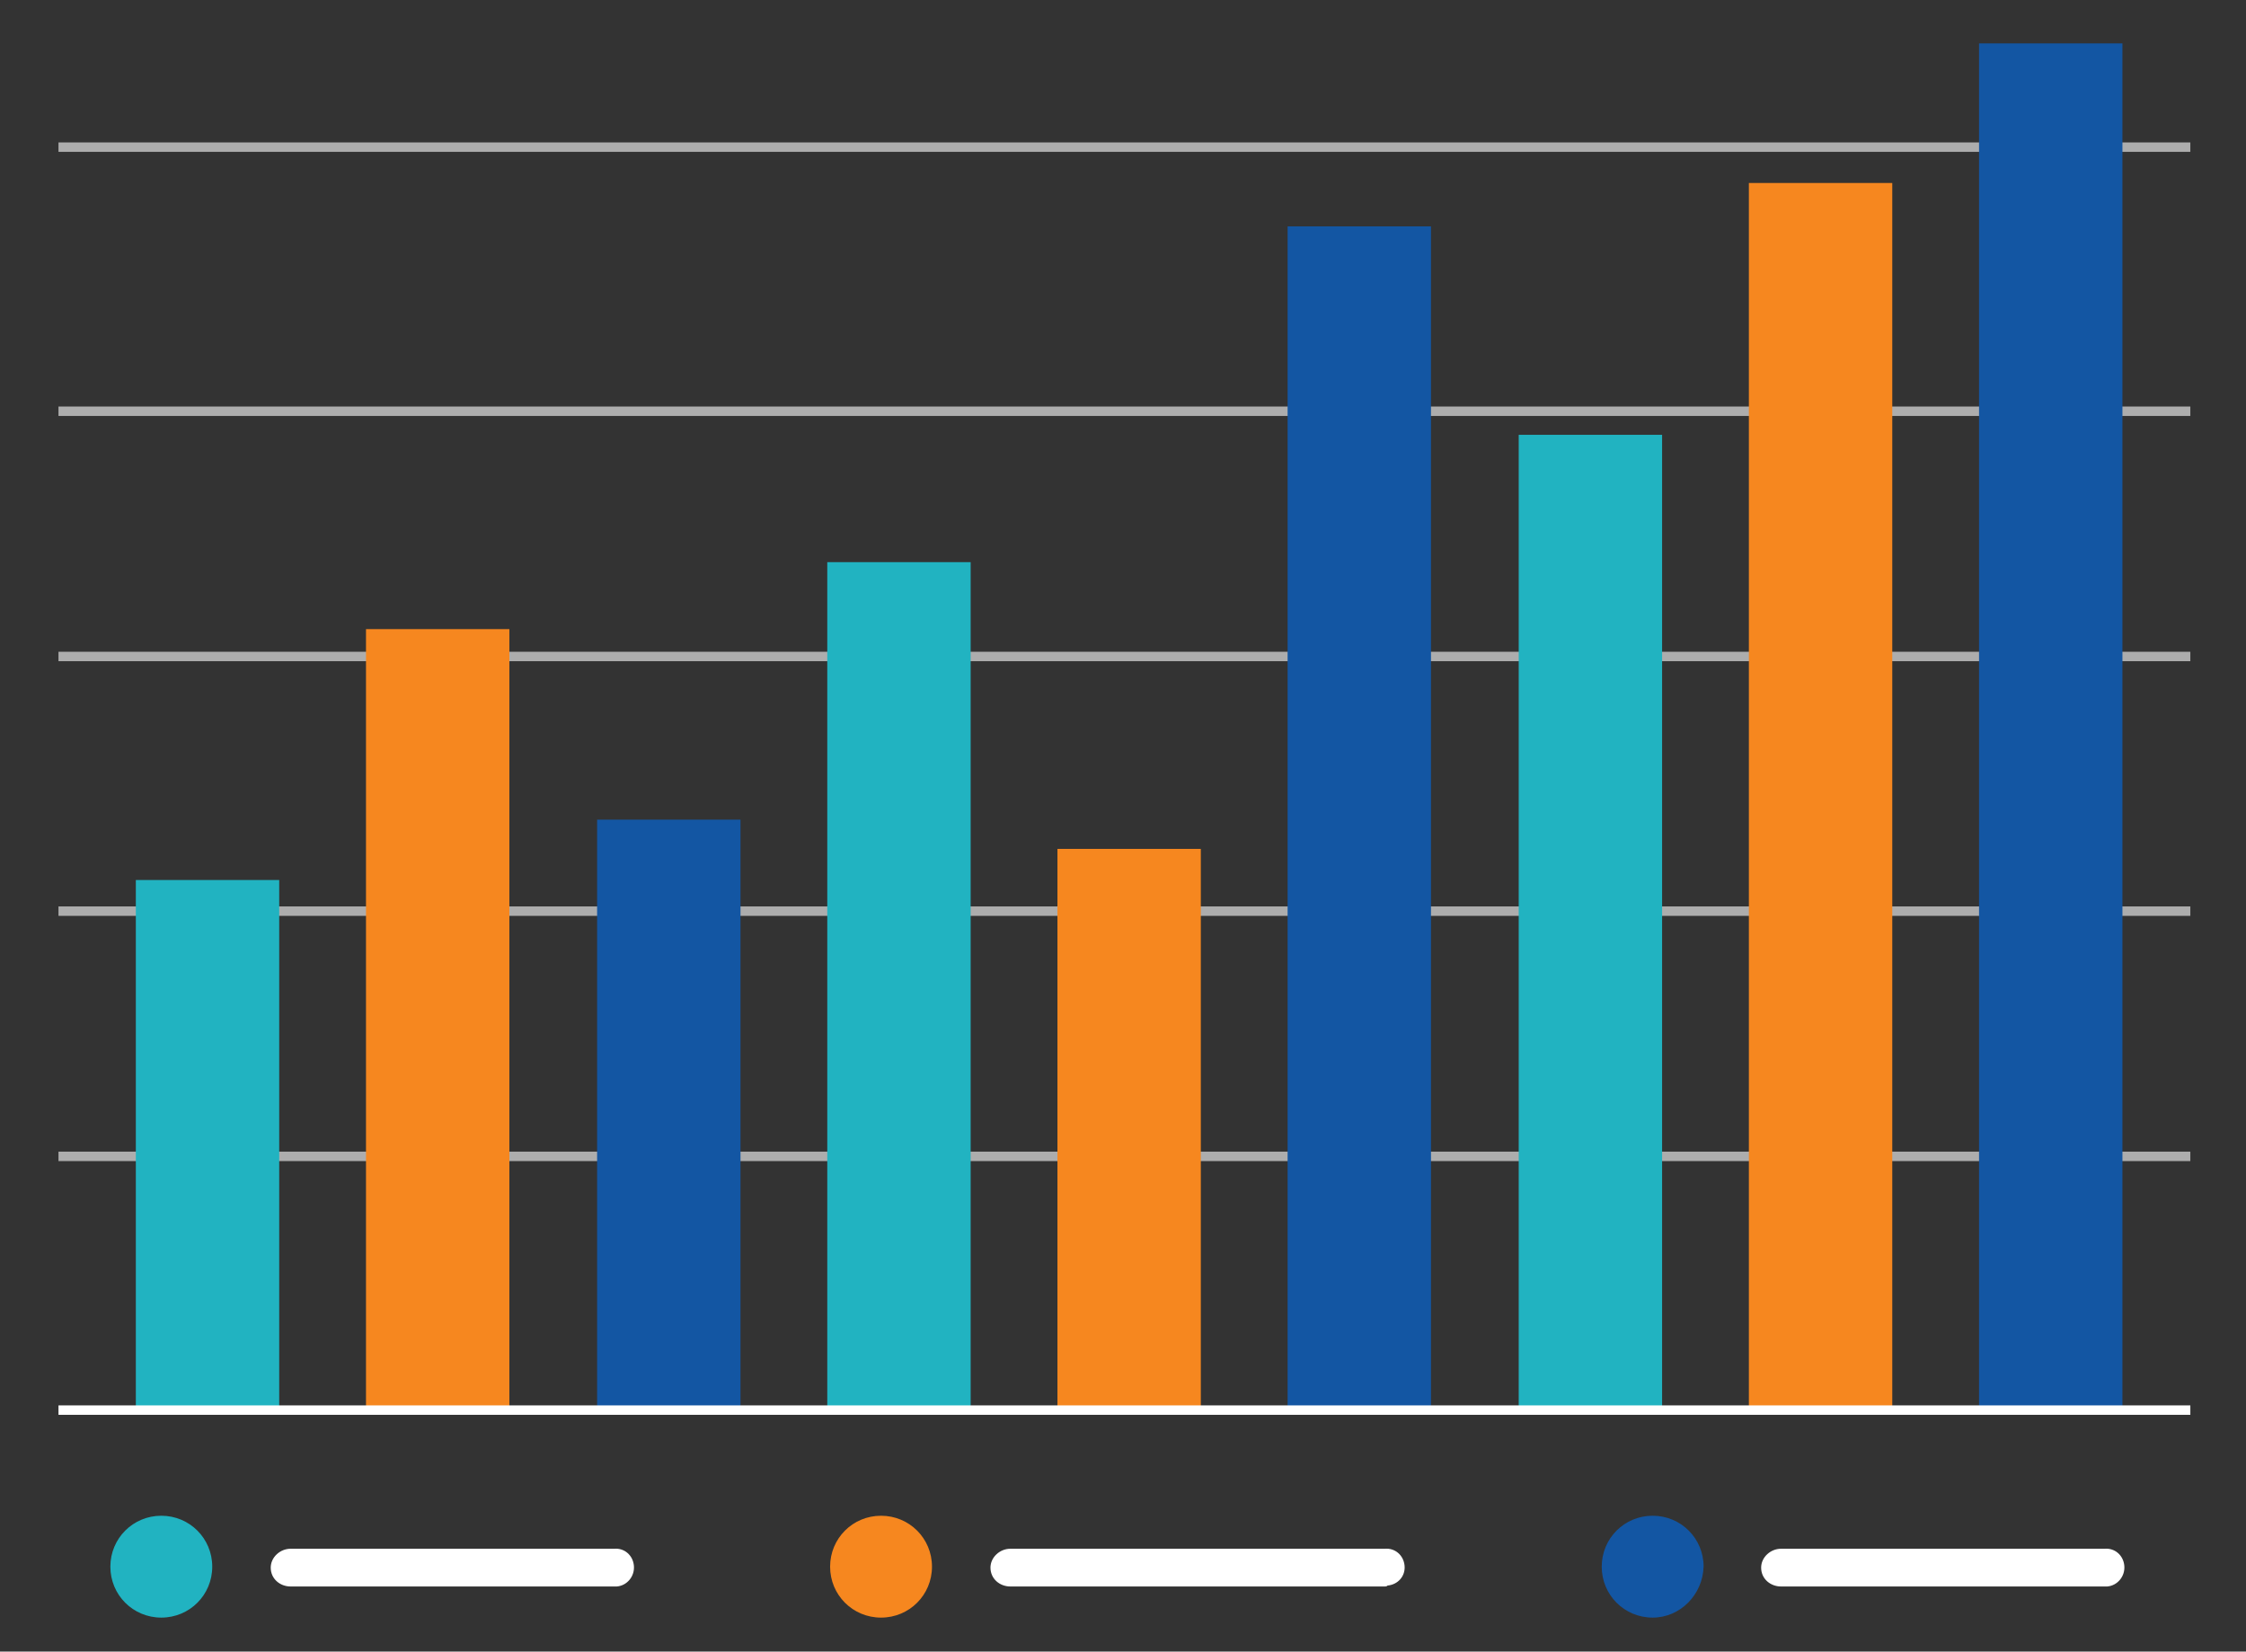 <?xml version="1.0" encoding="utf-8"?>
<!-- Generator: Adobe Illustrator 24.2.1, SVG Export Plug-In . SVG Version: 6.00 Build 0)  -->
<svg version="1.1" id="Layer_1" xmlns="http://www.w3.org/2000/svg" xmlns:xlink="http://www.w3.org/1999/xlink" x="0px" y="0px"
	 width="238.1px" height="175.1px" viewBox="0 0 238.1 175.1" preserveAspectRatio="none" style="enable-background:new 0 0 238.1 175.1;" xml:space="preserve"
	>
<rect x="0" y="0" width="238.1" height="175.1" fill="#333333" stroke="none"/>
<style type="text/css">
	.st0{fill:#21B3C1;}
	.st1{fill:#F6871F;}
	.st2{fill:#1356A3;}
	.st3{fill:#FFFFFF;}
	.st4{opacity:0.595;fill:#FFFFFF;enable-background:new    ;}
	.st5{opacity:0.6;fill:#FFFFFF;enable-background:new    ;}
</style>
<path id="Path_6162" class="st0" d="M17.1,171.5c-3,0-5.4-2.4-5.4-5.4s2.4-5.4,5.4-5.4s5.4,2.4,5.4,5.4S20.1,171.5,17.1,171.5
	L17.1,171.5"/>
<path id="Path_6167" class="st1" d="M93.4,171.5c-3,0-5.4-2.4-5.4-5.4s2.4-5.4,5.4-5.4s5.4,2.4,5.4,5.4l0,0
	C98.8,169.1,96.4,171.5,93.4,171.5"/>
<path id="Path_6172" class="st2" d="M175.2,171.5c-3,0-5.4-2.4-5.4-5.4s2.4-5.4,5.4-5.4s5.4,2.4,5.4,5.4l0,0
	C180.5,169.1,178.1,171.5,175.2,171.5"/>
<path id="Path_6254" class="st3" d="M65.1,168.2H30.8c-1.1,0-2.1-0.8-2.1-2l0,0c0-1.1,1-2,2.1-2h34.3c1.1-0.1,2,0.7,2.1,1.8
	c0.1,1.1-0.7,2.1-1.8,2.2C65.3,168.2,65.2,168.2,65.1,168.2"/>
<path id="Path_6256" class="st3" d="M146.8,168.2h-39.7c-1.1,0-2.1-0.8-2.1-2l0,0c0-1.1,1-2,2.1-2h39.7c1.1-0.1,2,0.7,2.1,1.8
	c0.1,1.1-0.7,2-1.8,2.1C147,168.2,146.9,168.2,146.8,168.2"/>
<path id="Path_6258" class="st3" d="M223.1,168.2h-34.3c-1.1,0-2.1-0.8-2.1-2l0,0c0-1.1,1-2,2.1-2h34.3c1.1-0.1,2,0.7,2.1,1.8
	c0.1,1.1-0.7,2.1-1.8,2.2C223.3,168.2,223.2,168.2,223.1,168.2"/>
<rect id="Rectangle_2159" x="6.2" y="15.1" class="st4" width="226" height="1"/>
<rect id="Rectangle_2160" x="6.2" y="43.1" class="st5" width="226" height="1"/>
<rect id="Rectangle_2161" x="6.2" y="69.1" class="st5" width="226" height="1"/>
<rect id="Rectangle_2162" x="6.2" y="96.1" class="st5" width="226" height="1"/>
<rect id="Rectangle_2163" x="6.2" y="122.1" class="st5" width="226" height="1"/>
<path id="Path_6137" class="st0" d="M29.6,149.3H14.4v-56h15.2V149.3"/>
<path id="Path_6139" class="st1" d="M54,149.3H38.8V66.7H54V149.3"/>
<path id="Path_6145" class="st2" d="M78.5,149.3H63.3V86.9h15.2V149.3"/>
<path id="Path_6148" class="st0" d="M176.2,149.3H161V46.1h15.2V149.3"/>
<path id="Path_6150" class="st1" d="M200.6,149.3h-15.2V19.4h15.2V149.3"/>
<path id="Path_6152" class="st2" d="M225,149.3h-15.2V4.6H225V149.3"/>
<path id="Path_6155" class="st0" d="M102.9,149.3H87.7V59.6h15.2V149.3"/>
<path id="Path_6157" class="st1" d="M127.3,149.3h-15.2V90h15.2V149.3"/>
<path id="Path_6159" class="st2" d="M151.7,149.3h-15.2V24h15.2V149.3"/>
<rect id="Rectangle_2164" x="6.2" y="149" class="st3" width="226" height="1"/>
</svg>
